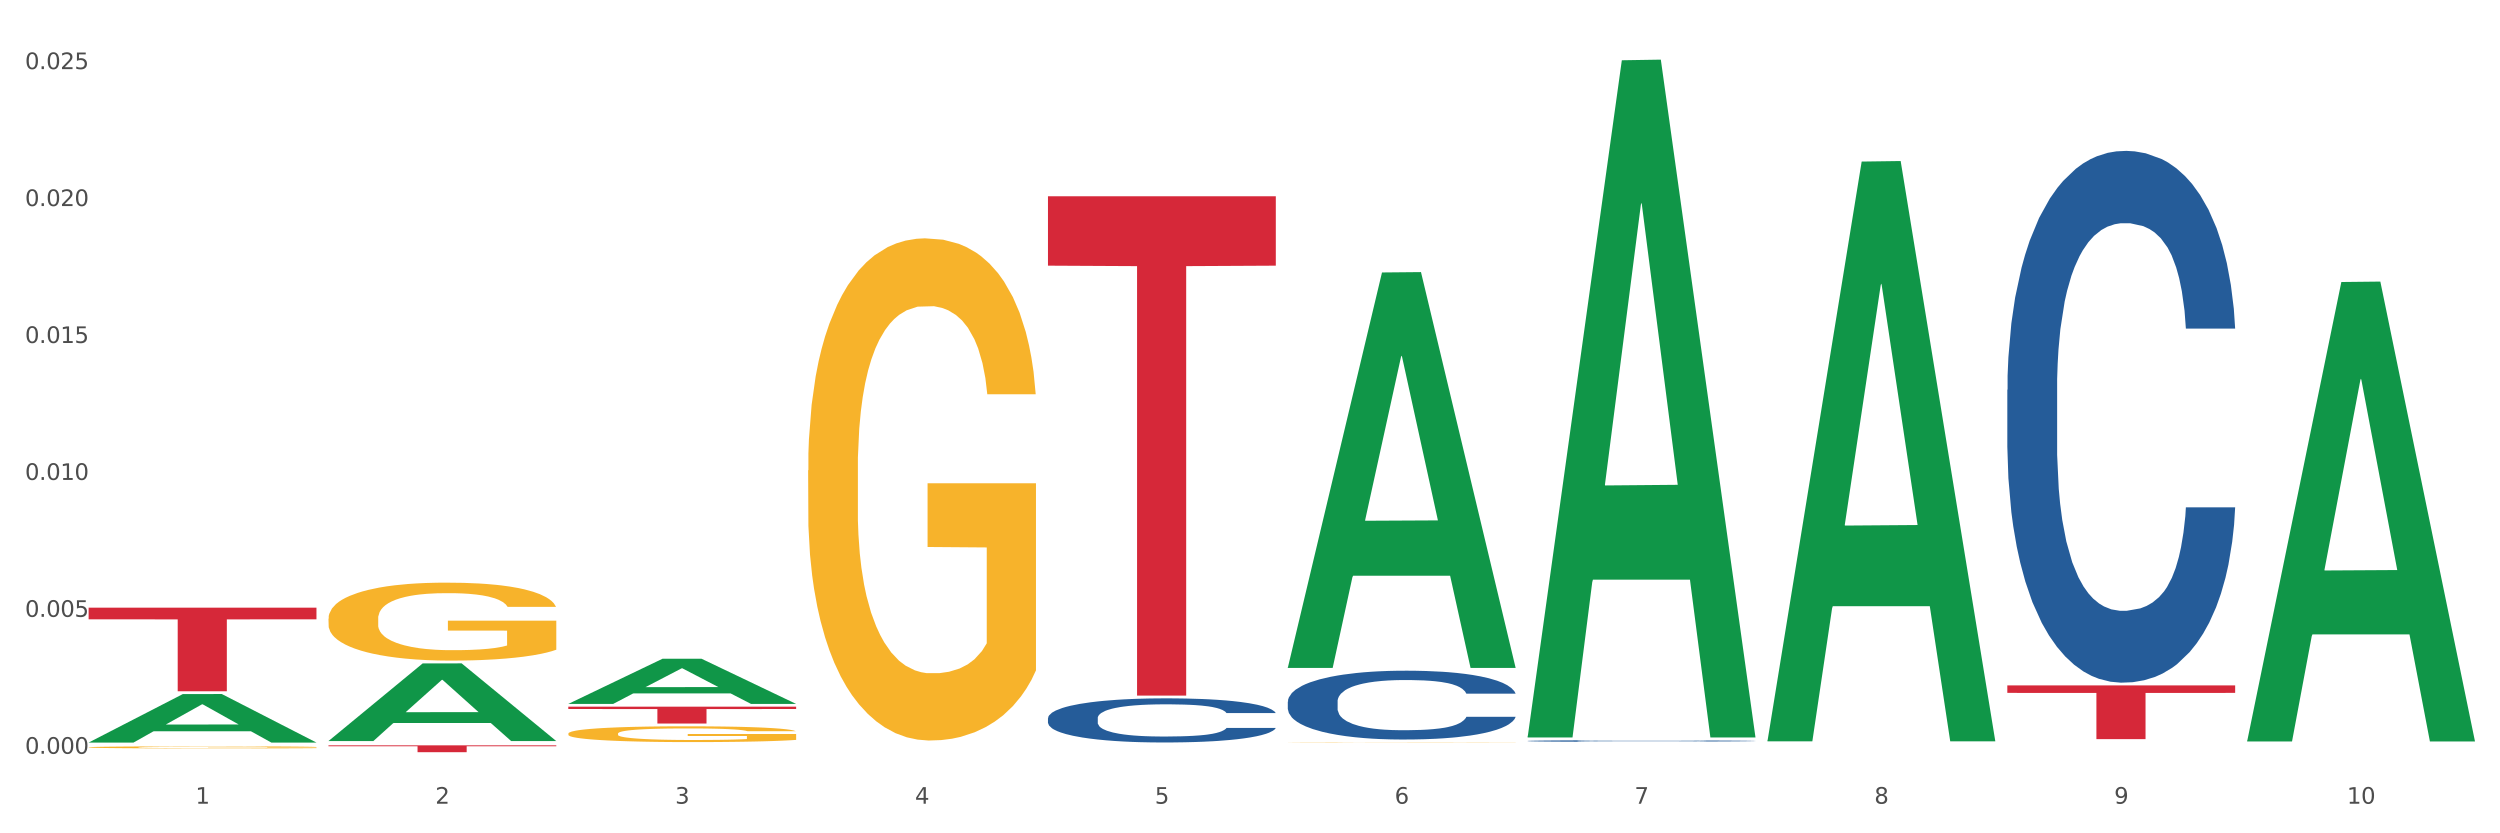 <?xml version="1.0" encoding="utf-8" standalone="no"?>
<!DOCTYPE svg PUBLIC "-//W3C//DTD SVG 1.1//EN"
  "http://www.w3.org/Graphics/SVG/1.1/DTD/svg11.dtd">
<svg xmlns:xlink="http://www.w3.org/1999/xlink" width="1080pt" height="360pt" viewBox="0 0 1080 360" xmlns="http://www.w3.org/2000/svg" version="1.1">
 <rect x="0" y="0" width="1080" height="360" fill="#333333" stroke="none"/>
 <defs>
  <style type="text/css">*{stroke-linejoin: round; stroke-linecap: butt}</style>
 </defs>
 <g id="figure_1">
  <g id="patch_1">
   <path d="M 0 360 
L 1080 360 
L 1080 0 
L 0 0 
z
" style="fill: #ffffff; stroke: #ffffff; stroke-linejoin: miter"/>
  </g>
  <g id="axes_1">
   <g id="matplotlib.axis_1">
    <g id="xtick_1">
     <g id="text_1">
      <!-- 1 -->
      <g style="fill: #4d4d4d" transform="translate(84.444 347.204) scale(0.096 -0.096)">
       <defs>
        <path id="DejaVuSans-31" d="M 794 531 
L 1825 531 
L 1825 4091 
L 703 3866 
L 703 4441 
L 1819 4666 
L 2450 4666 
L 2450 531 
L 3481 531 
L 3481 0 
L 794 0 
L 794 531 
z
" transform="scale(0.016)"/>
       </defs>
       <use xlink:href="#DejaVuSans-31"/>
      </g>
     </g>
    </g>
    <g id="xtick_2">
     <g id="text_2">
      <!-- 2 -->
      <g style="fill: #4d4d4d" transform="translate(188.053 347.204) scale(0.096 -0.096)">
       <defs>
        <path id="DejaVuSans-32" d="M 1228 531 
L 3431 531 
L 3431 0 
L 469 0 
L 469 531 
Q 828 903 1448 1529 
Q 2069 2156 2228 2338 
Q 2531 2678 2651 2914 
Q 2772 3150 2772 3378 
Q 2772 3750 2511 3984 
Q 2250 4219 1831 4219 
Q 1534 4219 1204 4116 
Q 875 4013 500 3803 
L 500 4441 
Q 881 4594 1212 4672 
Q 1544 4750 1819 4750 
Q 2544 4750 2975 4387 
Q 3406 4025 3406 3419 
Q 3406 3131 3298 2873 
Q 3191 2616 2906 2266 
Q 2828 2175 2409 1742 
Q 1991 1309 1228 531 
z
" transform="scale(0.016)"/>
       </defs>
       <use xlink:href="#DejaVuSans-32"/>
      </g>
     </g>
    </g>
    <g id="xtick_3">
     <g id="text_3">
      <!-- 3 -->
      <g style="fill: #4d4d4d" transform="translate(291.663 347.204) scale(0.096 -0.096)">
       <defs>
        <path id="DejaVuSans-33" d="M 2597 2516 
Q 3050 2419 3304 2112 
Q 3559 1806 3559 1356 
Q 3559 666 3084 287 
Q 2609 -91 1734 -91 
Q 1441 -91 1130 -33 
Q 819 25 488 141 
L 488 750 
Q 750 597 1062 519 
Q 1375 441 1716 441 
Q 2309 441 2620 675 
Q 2931 909 2931 1356 
Q 2931 1769 2642 2001 
Q 2353 2234 1838 2234 
L 1294 2234 
L 1294 2753 
L 1863 2753 
Q 2328 2753 2575 2939 
Q 2822 3125 2822 3475 
Q 2822 3834 2567 4026 
Q 2313 4219 1838 4219 
Q 1578 4219 1281 4162 
Q 984 4106 628 3988 
L 628 4550 
Q 988 4650 1302 4700 
Q 1616 4750 1894 4750 
Q 2613 4750 3031 4423 
Q 3450 4097 3450 3541 
Q 3450 3153 3228 2886 
Q 3006 2619 2597 2516 
z
" transform="scale(0.016)"/>
       </defs>
       <use xlink:href="#DejaVuSans-33"/>
      </g>
     </g>
    </g>
    <g id="xtick_4">
     <g id="text_4">
      <!-- 4 -->
      <g style="fill: #4d4d4d" transform="translate(395.273 347.204) scale(0.096 -0.096)">
       <defs>
        <path id="DejaVuSans-34" d="M 2419 4116 
L 825 1625 
L 2419 1625 
L 2419 4116 
z
M 2253 4666 
L 3047 4666 
L 3047 1625 
L 3713 1625 
L 3713 1100 
L 3047 1100 
L 3047 0 
L 2419 0 
L 2419 1100 
L 313 1100 
L 313 1709 
L 2253 4666 
z
" transform="scale(0.016)"/>
       </defs>
       <use xlink:href="#DejaVuSans-34"/>
      </g>
     </g>
    </g>
    <g id="xtick_5">
     <g id="text_5">
      <!-- 5 -->
      <g style="fill: #4d4d4d" transform="translate(498.883 347.204) scale(0.096 -0.096)">
       <defs>
        <path id="DejaVuSans-35" d="M 691 4666 
L 3169 4666 
L 3169 4134 
L 1269 4134 
L 1269 2991 
Q 1406 3038 1543 3061 
Q 1681 3084 1819 3084 
Q 2600 3084 3056 2656 
Q 3513 2228 3513 1497 
Q 3513 744 3044 326 
Q 2575 -91 1722 -91 
Q 1428 -91 1123 -41 
Q 819 9 494 109 
L 494 744 
Q 775 591 1075 516 
Q 1375 441 1709 441 
Q 2250 441 2565 725 
Q 2881 1009 2881 1497 
Q 2881 1984 2565 2268 
Q 2250 2553 1709 2553 
Q 1456 2553 1204 2497 
Q 953 2441 691 2322 
L 691 4666 
z
" transform="scale(0.016)"/>
       </defs>
       <use xlink:href="#DejaVuSans-35"/>
      </g>
     </g>
    </g>
    <g id="xtick_6">
     <g id="text_6">
      <!-- 6 -->
      <g style="fill: #4d4d4d" transform="translate(602.492 347.204) scale(0.096 -0.096)">
       <defs>
        <path id="DejaVuSans-36" d="M 2113 2584 
Q 1688 2584 1439 2293 
Q 1191 2003 1191 1497 
Q 1191 994 1439 701 
Q 1688 409 2113 409 
Q 2538 409 2786 701 
Q 3034 994 3034 1497 
Q 3034 2003 2786 2293 
Q 2538 2584 2113 2584 
z
M 3366 4563 
L 3366 3988 
Q 3128 4100 2886 4159 
Q 2644 4219 2406 4219 
Q 1781 4219 1451 3797 
Q 1122 3375 1075 2522 
Q 1259 2794 1537 2939 
Q 1816 3084 2150 3084 
Q 2853 3084 3261 2657 
Q 3669 2231 3669 1497 
Q 3669 778 3244 343 
Q 2819 -91 2113 -91 
Q 1303 -91 875 529 
Q 447 1150 447 2328 
Q 447 3434 972 4092 
Q 1497 4750 2381 4750 
Q 2619 4750 2861 4703 
Q 3103 4656 3366 4563 
z
" transform="scale(0.016)"/>
       </defs>
       <use xlink:href="#DejaVuSans-36"/>
      </g>
     </g>
    </g>
    <g id="xtick_7">
     <g id="text_7">
      <!-- 7 -->
      <g style="fill: #4d4d4d" transform="translate(706.102 347.204) scale(0.096 -0.096)">
       <defs>
        <path id="DejaVuSans-37" d="M 525 4666 
L 3525 4666 
L 3525 4397 
L 1831 0 
L 1172 0 
L 2766 4134 
L 525 4134 
L 525 4666 
z
" transform="scale(0.016)"/>
       </defs>
       <use xlink:href="#DejaVuSans-37"/>
      </g>
     </g>
    </g>
    <g id="xtick_8">
     <g id="text_8">
      <!-- 8 -->
      <g style="fill: #4d4d4d" transform="translate(809.712 347.204) scale(0.096 -0.096)">
       <defs>
        <path id="DejaVuSans-38" d="M 2034 2216 
Q 1584 2216 1326 1975 
Q 1069 1734 1069 1313 
Q 1069 891 1326 650 
Q 1584 409 2034 409 
Q 2484 409 2743 651 
Q 3003 894 3003 1313 
Q 3003 1734 2745 1975 
Q 2488 2216 2034 2216 
z
M 1403 2484 
Q 997 2584 770 2862 
Q 544 3141 544 3541 
Q 544 4100 942 4425 
Q 1341 4750 2034 4750 
Q 2731 4750 3128 4425 
Q 3525 4100 3525 3541 
Q 3525 3141 3298 2862 
Q 3072 2584 2669 2484 
Q 3125 2378 3379 2068 
Q 3634 1759 3634 1313 
Q 3634 634 3220 271 
Q 2806 -91 2034 -91 
Q 1263 -91 848 271 
Q 434 634 434 1313 
Q 434 1759 690 2068 
Q 947 2378 1403 2484 
z
M 1172 3481 
Q 1172 3119 1398 2916 
Q 1625 2713 2034 2713 
Q 2441 2713 2670 2916 
Q 2900 3119 2900 3481 
Q 2900 3844 2670 4047 
Q 2441 4250 2034 4250 
Q 1625 4250 1398 4047 
Q 1172 3844 1172 3481 
z
" transform="scale(0.016)"/>
       </defs>
       <use xlink:href="#DejaVuSans-38"/>
      </g>
     </g>
    </g>
    <g id="xtick_9">
     <g id="text_9">
      <!-- 9 -->
      <g style="fill: #4d4d4d" transform="translate(913.322 347.204) scale(0.096 -0.096)">
       <defs>
        <path id="DejaVuSans-39" d="M 703 97 
L 703 672 
Q 941 559 1184 500 
Q 1428 441 1663 441 
Q 2288 441 2617 861 
Q 2947 1281 2994 2138 
Q 2813 1869 2534 1725 
Q 2256 1581 1919 1581 
Q 1219 1581 811 2004 
Q 403 2428 403 3163 
Q 403 3881 828 4315 
Q 1253 4750 1959 4750 
Q 2769 4750 3195 4129 
Q 3622 3509 3622 2328 
Q 3622 1225 3098 567 
Q 2575 -91 1691 -91 
Q 1453 -91 1209 -44 
Q 966 3 703 97 
z
M 1959 2075 
Q 2384 2075 2632 2365 
Q 2881 2656 2881 3163 
Q 2881 3666 2632 3958 
Q 2384 4250 1959 4250 
Q 1534 4250 1286 3958 
Q 1038 3666 1038 3163 
Q 1038 2656 1286 2365 
Q 1534 2075 1959 2075 
z
" transform="scale(0.016)"/>
       </defs>
       <use xlink:href="#DejaVuSans-39"/>
      </g>
     </g>
    </g>
    <g id="xtick_10">
     <g id="text_10">
      <!-- 10 -->
      <g style="fill: #4d4d4d" transform="translate(1013.877 347.204) scale(0.096 -0.096)">
       <defs>
        <path id="DejaVuSans-30" d="M 2034 4250 
Q 1547 4250 1301 3770 
Q 1056 3291 1056 2328 
Q 1056 1369 1301 889 
Q 1547 409 2034 409 
Q 2525 409 2770 889 
Q 3016 1369 3016 2328 
Q 3016 3291 2770 3770 
Q 2525 4250 2034 4250 
z
M 2034 4750 
Q 2819 4750 3233 4129 
Q 3647 3509 3647 2328 
Q 3647 1150 3233 529 
Q 2819 -91 2034 -91 
Q 1250 -91 836 529 
Q 422 1150 422 2328 
Q 422 3509 836 4129 
Q 1250 4750 2034 4750 
z
" transform="scale(0.016)"/>
       </defs>
       <use xlink:href="#DejaVuSans-31"/>
       <use xlink:href="#DejaVuSans-30" transform="translate(63.623 0)"/>
      </g>
     </g>
    </g>
    <g id="xtick_11"/>
    <g id="xtick_12"/>
    <g id="xtick_13"/>
    <g id="xtick_14"/>
    <g id="xtick_15"/>
    <g id="xtick_16"/>
    <g id="xtick_17"/>
    <g id="xtick_18"/>
    <g id="xtick_19"/>
   </g>
   <g id="matplotlib.axis_2">
    <g id="ytick_1">
     <g id="text_11">
      <!-- 0.000 -->
      <g style="fill: #4d4d4d" transform="translate(10.8 325.627) scale(0.096 -0.096)">
       <defs>
        <path id="DejaVuSans-2e" d="M 684 794 
L 1344 794 
L 1344 0 
L 684 0 
L 684 794 
z
" transform="scale(0.016)"/>
       </defs>
       <use xlink:href="#DejaVuSans-30"/>
       <use xlink:href="#DejaVuSans-2e" transform="translate(63.623 0)"/>
       <use xlink:href="#DejaVuSans-30" transform="translate(95.41 0)"/>
       <use xlink:href="#DejaVuSans-30" transform="translate(159.033 0)"/>
       <use xlink:href="#DejaVuSans-30" transform="translate(222.656 0)"/>
      </g>
     </g>
    </g>
    <g id="ytick_2">
     <g id="text_12">
      <!-- 0.005 -->
      <g style="fill: #4d4d4d" transform="translate(10.8 266.473) scale(0.096 -0.096)">
       <use xlink:href="#DejaVuSans-30"/>
       <use xlink:href="#DejaVuSans-2e" transform="translate(63.623 0)"/>
       <use xlink:href="#DejaVuSans-30" transform="translate(95.41 0)"/>
       <use xlink:href="#DejaVuSans-30" transform="translate(159.033 0)"/>
       <use xlink:href="#DejaVuSans-35" transform="translate(222.656 0)"/>
      </g>
     </g>
    </g>
    <g id="ytick_3">
     <g id="text_13">
      <!-- 0.010 -->
      <g style="fill: #4d4d4d" transform="translate(10.8 207.319) scale(0.096 -0.096)">
       <use xlink:href="#DejaVuSans-30"/>
       <use xlink:href="#DejaVuSans-2e" transform="translate(63.623 0)"/>
       <use xlink:href="#DejaVuSans-30" transform="translate(95.41 0)"/>
       <use xlink:href="#DejaVuSans-31" transform="translate(159.033 0)"/>
       <use xlink:href="#DejaVuSans-30" transform="translate(222.656 0)"/>
      </g>
     </g>
    </g>
    <g id="ytick_4">
     <g id="text_14">
      <!-- 0.015 -->
      <g style="fill: #4d4d4d" transform="translate(10.8 148.165) scale(0.096 -0.096)">
       <use xlink:href="#DejaVuSans-30"/>
       <use xlink:href="#DejaVuSans-2e" transform="translate(63.623 0)"/>
       <use xlink:href="#DejaVuSans-30" transform="translate(95.41 0)"/>
       <use xlink:href="#DejaVuSans-31" transform="translate(159.033 0)"/>
       <use xlink:href="#DejaVuSans-35" transform="translate(222.656 0)"/>
      </g>
     </g>
    </g>
    <g id="ytick_5">
     <g id="text_15">
      <!-- 0.020 -->
      <g style="fill: #4d4d4d" transform="translate(10.8 89.012) scale(0.096 -0.096)">
       <use xlink:href="#DejaVuSans-30"/>
       <use xlink:href="#DejaVuSans-2e" transform="translate(63.623 0)"/>
       <use xlink:href="#DejaVuSans-30" transform="translate(95.41 0)"/>
       <use xlink:href="#DejaVuSans-32" transform="translate(159.033 0)"/>
       <use xlink:href="#DejaVuSans-30" transform="translate(222.656 0)"/>
      </g>
     </g>
    </g>
    <g id="ytick_6">
     <g id="text_16">
      <!-- 0.025 -->
      <g style="fill: #4d4d4d" transform="translate(10.8 29.858) scale(0.096 -0.096)">
       <use xlink:href="#DejaVuSans-30"/>
       <use xlink:href="#DejaVuSans-2e" transform="translate(63.623 0)"/>
       <use xlink:href="#DejaVuSans-30" transform="translate(95.41 0)"/>
       <use xlink:href="#DejaVuSans-32" transform="translate(159.033 0)"/>
       <use xlink:href="#DejaVuSans-35" transform="translate(222.656 0)"/>
      </g>
     </g>
    </g>
    <g id="ytick_7"/>
    <g id="ytick_8"/>
    <g id="ytick_9"/>
    <g id="ytick_10"/>
    <g id="ytick_11"/>
   </g>
   <g id="PolyCollection_1">
    <path d="M 38.283 320.755 
L 38.384 320.735 
L 78.974 299.838 
L 95.818 299.818 
L 136.712 320.794 
L 117.229 320.794 
L 108.401 315.91 
L 66.493 315.91 
L 66.188 315.989 
L 57.664 320.794 
L 38.283 320.794 
L 38.283 320.755 
L 71.769 312.995 
L 103.125 312.975 
L 87.599 304.289 
L 87.396 304.25 
L 87.193 304.309 
L 71.668 312.975 
L 71.769 312.995 
L 38.283 320.755 
z
" clip-path="url(#pd160a4851e)" style="fill: #109648"/>
    <path d="M 659.941 320.09 
L 660.058 320.09 
L 660.058 320.072 
L 660.407 320.048 
L 661.687 320.005 
L 663.316 319.972 
L 666.108 319.933 
L 667.62 319.917 
L 669.598 319.899 
L 673.67 319.869 
L 678.324 319.844 
L 681.582 319.831 
L 684.025 319.822 
L 689.494 319.806 
L 692.635 319.799 
L 695.893 319.794 
L 698.685 319.79 
L 703.339 319.786 
L 707.062 319.784 
L 711.367 319.783 
L 714.973 319.784 
L 719.744 319.786 
L 726.724 319.794 
L 729.4 319.798 
L 733.007 319.806 
L 736.73 319.816 
L 739.755 319.826 
L 743.246 319.84 
L 746.852 319.859 
L 750.343 319.882 
L 752.786 319.904 
L 754.764 319.927 
L 756.509 319.955 
L 757.789 319.986 
L 758.371 320.012 
L 737.079 320.012 
L 736.498 319.989 
L 735.334 319.964 
L 734.171 319.947 
L 732.891 319.933 
L 730.913 319.917 
L 729.168 319.907 
L 726.259 319.896 
L 723.583 319.888 
L 721.373 319.884 
L 718.697 319.88 
L 712.996 319.876 
L 708.923 319.876 
L 706.364 319.877 
L 703.222 319.881 
L 700.546 319.885 
L 697.405 319.892 
L 694.962 319.901 
L 692.519 319.911 
L 691.122 319.919 
L 689.028 319.932 
L 687.632 319.944 
L 685.77 319.963 
L 684.723 319.977 
L 682.862 320.012 
L 682.047 320.038 
L 681.698 320.057 
L 681.466 320.077 
L 681.466 320.174 
L 682.164 320.218 
L 682.745 320.236 
L 683.676 320.258 
L 685.421 320.285 
L 687.981 320.312 
L 690.657 320.331 
L 692.868 320.343 
L 694.962 320.352 
L 697.056 320.359 
L 699.616 320.365 
L 701.71 320.369 
L 704.851 320.372 
L 708.574 320.374 
L 711.483 320.374 
L 717.417 320.371 
L 720.093 320.368 
L 722.652 320.364 
L 725.445 320.357 
L 727.655 320.349 
L 728.935 320.344 
L 731.029 320.332 
L 732.658 320.319 
L 734.054 320.305 
L 734.985 320.293 
L 736.032 320.274 
L 736.847 320.253 
L 737.079 320.241 
L 758.371 320.241 
L 757.905 320.264 
L 757.091 320.286 
L 755.462 320.315 
L 754.182 320.332 
L 752.204 320.352 
L 750.11 320.37 
L 747.201 320.389 
L 744.526 320.404 
L 741.733 320.416 
L 738.708 320.427 
L 733.24 320.443 
L 731.262 320.447 
L 727.074 320.455 
L 723.816 320.459 
L 719.046 320.464 
L 714.159 320.466 
L 709.04 320.467 
L 704.502 320.465 
L 699.499 320.462 
L 696.358 320.458 
L 692.868 320.452 
L 688.795 320.444 
L 684.956 320.433 
L 681.349 320.421 
L 677.975 320.406 
L 674.834 320.39 
L 670.762 320.363 
L 667.737 320.337 
L 665.526 320.313 
L 664.014 320.292 
L 662.501 320.266 
L 661.687 320.248 
L 660.407 320.204 
L 659.941 320.163 
L 659.941 320.09 
z
" clip-path="url(#pd160a4851e)" style="fill: #255c99"/>
    <path d="M 867.161 168.404 
L 867.277 168.195 
L 867.277 162.32 
L 867.626 154.347 
L 868.906 139.661 
L 870.535 128.541 
L 873.327 115.533 
L 874.84 110.078 
L 876.818 103.993 
L 880.89 94.132 
L 885.544 85.74 
L 888.801 81.124 
L 891.245 78.187 
L 896.713 72.941 
L 899.854 70.633 
L 903.112 68.745 
L 905.904 67.486 
L 910.558 66.018 
L 914.281 65.388 
L 918.586 65.178 
L 922.193 65.388 
L 926.963 66.227 
L 933.944 68.745 
L 936.62 70.214 
L 940.227 72.732 
L 943.95 76.088 
L 946.975 79.445 
L 950.465 84.271 
L 954.072 90.565 
L 957.562 98.538 
L 960.006 105.881 
L 961.984 113.644 
L 963.729 123.086 
L 965.009 133.366 
L 965.59 141.969 
L 944.299 141.969 
L 943.717 134.206 
L 942.554 125.813 
L 941.39 120.148 
L 940.11 115.533 
L 938.132 110.287 
L 936.387 106.93 
L 933.479 102.944 
L 930.803 100.426 
L 928.592 98.958 
L 925.916 97.699 
L 920.215 96.44 
L 916.143 96.44 
L 913.583 96.86 
L 910.442 97.909 
L 907.766 99.377 
L 904.625 101.895 
L 902.181 104.622 
L 899.738 108.189 
L 898.342 110.707 
L 896.248 115.323 
L 894.851 119.099 
L 892.99 125.603 
L 891.943 130.219 
L 890.081 142.178 
L 889.267 150.99 
L 888.918 157.075 
L 888.685 163.789 
L 888.685 196.519 
L 889.383 211.206 
L 889.965 217.5 
L 890.896 224.633 
L 892.641 233.865 
L 895.201 242.887 
L 897.877 249.391 
L 900.087 253.377 
L 902.181 256.314 
L 904.276 258.622 
L 906.835 260.72 
L 908.929 261.979 
L 912.071 263.238 
L 915.794 263.868 
L 918.703 263.868 
L 924.636 262.819 
L 927.312 261.77 
L 929.872 260.301 
L 932.664 257.993 
L 934.875 255.475 
L 936.155 253.587 
L 938.249 249.601 
L 939.878 245.404 
L 941.274 240.579 
L 942.205 236.383 
L 943.252 230.088 
L 944.066 222.955 
L 944.299 219.178 
L 965.59 219.178 
L 965.125 226.731 
L 964.31 234.075 
L 962.682 243.936 
L 961.402 249.601 
L 959.424 256.524 
L 957.33 262.399 
L 954.421 268.903 
L 951.745 273.729 
L 948.953 277.925 
L 945.928 281.701 
L 940.459 286.947 
L 938.481 288.415 
L 934.293 290.933 
L 931.035 292.402 
L 926.265 293.87 
L 921.379 294.71 
L 916.259 294.919 
L 911.722 294.5 
L 906.719 293.241 
L 903.577 291.982 
L 900.087 290.094 
L 896.015 287.156 
L 892.176 283.59 
L 888.569 279.393 
L 885.195 274.568 
L 882.053 269.113 
L 877.981 260.091 
L 874.956 251.279 
L 872.746 243.097 
L 871.233 236.173 
L 869.721 227.361 
L 868.906 221.276 
L 867.626 206.59 
L 867.161 192.952 
L 867.161 168.404 
z
" clip-path="url(#pd160a4851e)" style="fill: #255c99"/>
    <path d="M 38.283 322.835 
L 38.399 322.834 
L 38.399 322.804 
L 38.632 322.779 
L 39.794 322.717 
L 41.537 322.666 
L 42.815 322.639 
L 44.093 322.617 
L 45.604 322.594 
L 47.464 322.571 
L 50.834 322.538 
L 52.925 322.52 
L 55.482 322.502 
L 60.13 322.476 
L 63.5 322.461 
L 66.987 322.449 
L 72.681 322.434 
L 76.4 322.427 
L 80.351 322.422 
L 85.115 322.419 
L 88.718 322.418 
L 96.62 322.421 
L 103.36 322.428 
L 106.614 322.434 
L 110.798 322.444 
L 113.006 322.45 
L 116.608 322.463 
L 120.327 322.481 
L 122.883 322.496 
L 126.718 322.524 
L 129.623 322.552 
L 132.296 322.586 
L 133.691 322.61 
L 134.737 322.632 
L 135.666 322.658 
L 136.596 322.698 
L 115.678 322.698 
L 114.865 322.669 
L 113.587 322.642 
L 111.727 322.616 
L 110.1 322.599 
L 107.311 322.579 
L 104.755 322.566 
L 102.082 322.556 
L 98.828 322.547 
L 96.271 322.543 
L 92.669 322.54 
L 85.58 322.541 
L 80.816 322.547 
L 77.562 322.556 
L 75.47 322.563 
L 73.611 322.571 
L 71.519 322.583 
L 69.078 322.6 
L 67.335 322.616 
L 65.592 322.636 
L 64.198 322.655 
L 62.919 322.678 
L 61.873 322.703 
L 61.06 322.729 
L 60.363 322.76 
L 59.782 322.812 
L 59.782 322.925 
L 60.014 322.95 
L 60.595 322.984 
L 61.292 323.009 
L 62.455 323.04 
L 63.5 323.06 
L 65.476 323.09 
L 67.684 323.115 
L 69.427 323.13 
L 71.17 323.144 
L 74.192 323.162 
L 77.562 323.177 
L 80.467 323.186 
L 84.418 323.194 
L 87.091 323.197 
L 89.415 323.199 
L 95.109 323.199 
L 99.177 323.196 
L 103.709 323.191 
L 107.195 323.183 
L 110.1 323.174 
L 113.354 323.159 
L 115.446 323.145 
L 115.446 322.973 
L 89.88 322.972 
L 89.88 322.858 
L 136.712 322.858 
L 136.712 323.194 
L 134.737 323.211 
L 132.529 323.227 
L 130.205 323.241 
L 126.718 323.258 
L 122.535 323.275 
L 118.816 323.286 
L 114.865 323.296 
L 110.217 323.305 
L 104.174 323.313 
L 100.455 323.317 
L 95.807 323.319 
L 90.345 323.32 
L 85.58 323.318 
L 80.932 323.314 
L 76.051 323.307 
L 71.286 323.296 
L 67.684 323.285 
L 64.081 323.272 
L 60.247 323.255 
L 57.225 323.238 
L 54.901 323.224 
L 52.344 323.205 
L 49.555 323.18 
L 47.464 323.158 
L 45.604 323.135 
L 43.629 323.105 
L 42.234 323.079 
L 40.84 323.047 
L 40.026 323.023 
L 39.096 322.986 
L 38.399 322.934 
L 38.283 322.835 
z
" clip-path="url(#pd160a4851e)" style="fill: #f7b32b"/>
    <path d="M 141.893 267.266 
L 142.009 267.236 
L 142.009 266.128 
L 142.241 265.175 
L 143.403 262.867 
L 145.147 260.96 
L 146.425 259.945 
L 147.703 259.114 
L 149.214 258.284 
L 151.073 257.422 
L 154.443 256.161 
L 156.535 255.515 
L 159.092 254.838 
L 163.74 253.854 
L 167.11 253.3 
L 170.596 252.839 
L 176.291 252.285 
L 180.009 252.039 
L 183.961 251.854 
L 188.725 251.731 
L 192.328 251.7 
L 200.23 251.793 
L 206.97 252.07 
L 210.224 252.285 
L 214.407 252.654 
L 216.615 252.9 
L 220.218 253.392 
L 223.937 254.038 
L 226.493 254.592 
L 230.328 255.638 
L 233.233 256.684 
L 235.906 257.976 
L 237.301 258.868 
L 238.346 259.699 
L 239.276 260.652 
L 240.206 262.16 
L 219.288 262.16 
L 218.475 261.083 
L 217.196 260.068 
L 215.337 259.084 
L 213.71 258.468 
L 210.921 257.699 
L 208.364 257.207 
L 205.692 256.838 
L 202.438 256.53 
L 199.881 256.376 
L 196.279 256.253 
L 189.19 256.284 
L 184.425 256.53 
L 181.171 256.838 
L 179.08 257.115 
L 177.22 257.422 
L 175.129 257.853 
L 172.688 258.499 
L 170.945 259.084 
L 169.202 259.822 
L 167.807 260.56 
L 166.529 261.421 
L 165.483 262.344 
L 164.67 263.298 
L 163.973 264.467 
L 163.391 266.405 
L 163.391 270.62 
L 163.624 271.573 
L 164.205 272.835 
L 164.902 273.788 
L 166.064 274.926 
L 167.11 275.696 
L 169.086 276.803 
L 171.294 277.726 
L 173.037 278.31 
L 174.78 278.803 
L 177.801 279.479 
L 181.171 280.033 
L 184.077 280.371 
L 188.028 280.679 
L 190.701 280.802 
L 193.025 280.864 
L 198.719 280.864 
L 202.786 280.771 
L 207.319 280.556 
L 210.805 280.279 
L 213.71 279.941 
L 216.964 279.387 
L 219.056 278.864 
L 219.056 272.435 
L 193.49 272.404 
L 193.49 268.128 
L 240.322 268.128 
L 240.322 280.679 
L 238.346 281.325 
L 236.138 281.91 
L 233.814 282.433 
L 230.328 283.079 
L 226.144 283.694 
L 222.426 284.125 
L 218.475 284.494 
L 213.826 284.832 
L 207.783 285.14 
L 204.065 285.263 
L 199.416 285.355 
L 193.955 285.386 
L 189.19 285.324 
L 184.542 285.17 
L 179.661 284.894 
L 174.896 284.494 
L 171.294 284.094 
L 167.691 283.602 
L 163.856 282.956 
L 160.835 282.34 
L 158.511 281.787 
L 155.954 281.079 
L 153.165 280.156 
L 151.073 279.326 
L 149.214 278.464 
L 147.238 277.357 
L 145.844 276.403 
L 144.449 275.203 
L 143.636 274.311 
L 142.706 272.927 
L 142.009 270.989 
L 141.893 267.266 
z
" clip-path="url(#pd160a4851e)" style="fill: #f7b32b"/>
    <path d="M 245.502 316.917 
L 245.619 316.91 
L 245.619 316.686 
L 245.851 316.493 
L 247.013 316.025 
L 248.756 315.639 
L 250.035 315.433 
L 251.313 315.265 
L 252.824 315.097 
L 254.683 314.922 
L 258.053 314.667 
L 260.145 314.536 
L 262.701 314.399 
L 267.35 314.199 
L 270.72 314.087 
L 274.206 313.994 
L 279.9 313.881 
L 283.619 313.832 
L 287.57 313.794 
L 292.335 313.769 
L 295.937 313.763 
L 303.84 313.782 
L 310.58 313.838 
L 313.834 313.881 
L 318.017 313.956 
L 320.225 314.006 
L 323.828 314.106 
L 327.546 314.237 
L 330.103 314.349 
L 333.938 314.561 
L 336.843 314.773 
L 339.516 315.034 
L 340.91 315.215 
L 341.956 315.383 
L 342.886 315.577 
L 343.816 315.882 
L 322.898 315.882 
L 322.084 315.664 
L 320.806 315.458 
L 318.947 315.259 
L 317.32 315.134 
L 314.531 314.978 
L 311.974 314.879 
L 309.301 314.804 
L 306.048 314.741 
L 303.491 314.71 
L 299.888 314.685 
L 292.8 314.692 
L 288.035 314.741 
L 284.781 314.804 
L 282.689 314.86 
L 280.83 314.922 
L 278.738 315.009 
L 276.298 315.14 
L 274.555 315.259 
L 272.812 315.408 
L 271.417 315.558 
L 270.139 315.732 
L 269.093 315.919 
L 268.28 316.113 
L 267.582 316.349 
L 267.001 316.742 
L 267.001 317.596 
L 267.234 317.789 
L 267.815 318.045 
L 268.512 318.238 
L 269.674 318.468 
L 270.72 318.624 
L 272.695 318.849 
L 274.903 319.035 
L 276.647 319.154 
L 278.39 319.254 
L 281.411 319.391 
L 284.781 319.503 
L 287.686 319.571 
L 291.638 319.634 
L 294.31 319.659 
L 296.635 319.671 
L 302.329 319.671 
L 306.396 319.652 
L 310.928 319.609 
L 314.415 319.553 
L 317.32 319.484 
L 320.574 319.372 
L 322.665 319.266 
L 322.665 317.964 
L 297.099 317.957 
L 297.099 317.091 
L 343.932 317.091 
L 343.932 319.634 
L 341.956 319.765 
L 339.748 319.883 
L 337.424 319.989 
L 333.938 320.12 
L 329.754 320.245 
L 326.036 320.332 
L 322.084 320.407 
L 317.436 320.475 
L 311.393 320.537 
L 307.674 320.562 
L 303.026 320.581 
L 297.564 320.587 
L 292.8 320.575 
L 288.151 320.544 
L 283.271 320.488 
L 278.506 320.407 
L 274.903 320.326 
L 271.301 320.226 
L 267.466 320.095 
L 264.445 319.97 
L 262.12 319.858 
L 259.564 319.715 
L 256.775 319.528 
L 254.683 319.36 
L 252.824 319.185 
L 250.848 318.961 
L 249.454 318.767 
L 248.059 318.524 
L 247.246 318.344 
L 246.316 318.063 
L 245.619 317.671 
L 245.502 316.917 
z
" clip-path="url(#pd160a4851e)" style="fill: #f7b32b"/>
    <path d="M 349.112 203.21 
L 349.228 203.012 
L 349.228 195.879 
L 349.461 189.737 
L 350.623 174.876 
L 352.366 162.592 
L 353.644 156.054 
L 354.923 150.704 
L 356.433 145.354 
L 358.293 139.807 
L 361.663 131.683 
L 363.755 127.522 
L 366.311 123.163 
L 370.96 116.823 
L 374.33 113.256 
L 377.816 110.284 
L 383.51 106.718 
L 387.229 105.133 
L 391.18 103.944 
L 395.945 103.152 
L 399.547 102.953 
L 407.449 103.548 
L 414.189 105.331 
L 417.443 106.718 
L 421.627 109.096 
L 423.835 110.681 
L 427.437 113.851 
L 431.156 118.012 
L 433.713 121.578 
L 437.548 128.315 
L 440.453 135.051 
L 443.126 143.373 
L 444.52 149.119 
L 445.566 154.469 
L 446.496 160.611 
L 447.425 170.319 
L 426.508 170.319 
L 425.694 163.385 
L 424.416 156.846 
L 422.557 150.506 
L 420.93 146.543 
L 418.141 141.59 
L 415.584 138.42 
L 412.911 136.042 
L 409.657 134.061 
L 407.101 133.07 
L 403.498 132.277 
L 396.409 132.476 
L 391.645 134.061 
L 388.391 136.042 
L 386.299 137.825 
L 384.44 139.807 
L 382.348 142.58 
L 379.908 146.741 
L 378.165 150.506 
L 376.421 155.261 
L 375.027 160.016 
L 373.749 165.564 
L 372.703 171.508 
L 371.889 177.65 
L 371.192 185.179 
L 370.611 197.662 
L 370.611 224.806 
L 370.843 230.949 
L 371.424 239.072 
L 372.122 245.214 
L 373.284 252.545 
L 374.33 257.499 
L 376.305 264.632 
L 378.513 270.576 
L 380.256 274.34 
L 381.999 277.51 
L 385.021 281.869 
L 388.391 285.436 
L 391.296 287.615 
L 395.247 289.597 
L 397.92 290.389 
L 400.244 290.785 
L 405.939 290.785 
L 410.006 290.191 
L 414.538 288.804 
L 418.024 287.021 
L 420.93 284.841 
L 424.183 281.275 
L 426.275 277.907 
L 426.275 236.496 
L 400.709 236.298 
L 400.709 208.758 
L 447.542 208.758 
L 447.542 289.597 
L 445.566 293.757 
L 443.358 297.522 
L 441.034 300.89 
L 437.548 305.051 
L 433.364 309.014 
L 429.645 311.788 
L 425.694 314.165 
L 421.046 316.345 
L 415.003 318.326 
L 411.284 319.119 
L 406.636 319.713 
L 401.174 319.911 
L 396.409 319.515 
L 391.761 318.524 
L 386.88 316.741 
L 382.116 314.165 
L 378.513 311.59 
L 374.911 308.419 
L 371.076 304.259 
L 368.054 300.296 
L 365.73 296.729 
L 363.174 292.172 
L 360.385 286.228 
L 358.293 280.879 
L 356.433 275.331 
L 354.458 268.198 
L 353.063 262.056 
L 351.669 254.329 
L 350.855 248.583 
L 349.926 239.667 
L 349.228 227.184 
L 349.112 203.21 
z
" clip-path="url(#pd160a4851e)" style="fill: #f7b32b"/>
    <path d="M 556.332 320.721 
L 556.448 320.721 
L 556.448 320.716 
L 556.68 320.713 
L 557.842 320.704 
L 559.586 320.696 
L 560.864 320.692 
L 562.142 320.689 
L 563.653 320.686 
L 565.512 320.682 
L 568.882 320.677 
L 570.974 320.675 
L 573.531 320.672 
L 578.179 320.668 
L 581.549 320.666 
L 585.035 320.664 
L 590.73 320.662 
L 594.448 320.661 
L 598.4 320.661 
L 603.164 320.66 
L 606.767 320.66 
L 614.669 320.66 
L 621.409 320.661 
L 624.663 320.662 
L 628.846 320.664 
L 631.054 320.665 
L 634.657 320.667 
L 638.375 320.669 
L 640.932 320.671 
L 644.767 320.675 
L 647.672 320.679 
L 650.345 320.685 
L 651.74 320.688 
L 652.785 320.691 
L 653.715 320.695 
L 654.645 320.701 
L 633.727 320.701 
L 632.914 320.697 
L 631.635 320.693 
L 629.776 320.689 
L 628.149 320.686 
L 625.36 320.683 
L 622.803 320.682 
L 620.131 320.68 
L 616.877 320.679 
L 614.32 320.678 
L 610.718 320.678 
L 603.629 320.678 
L 598.864 320.679 
L 595.61 320.68 
L 593.519 320.681 
L 591.659 320.682 
L 589.568 320.684 
L 587.127 320.687 
L 585.384 320.689 
L 583.641 320.692 
L 582.246 320.695 
L 580.968 320.698 
L 579.922 320.702 
L 579.109 320.705 
L 578.412 320.71 
L 577.83 320.717 
L 577.83 320.734 
L 578.063 320.738 
L 578.644 320.743 
L 579.341 320.746 
L 580.503 320.751 
L 581.549 320.754 
L 583.525 320.758 
L 585.733 320.762 
L 587.476 320.764 
L 589.219 320.766 
L 592.24 320.769 
L 595.61 320.771 
L 598.516 320.772 
L 602.467 320.773 
L 605.14 320.774 
L 607.464 320.774 
L 613.158 320.774 
L 617.225 320.774 
L 621.758 320.773 
L 625.244 320.772 
L 628.149 320.77 
L 631.403 320.768 
L 633.495 320.766 
L 633.495 320.741 
L 607.929 320.741 
L 607.929 320.724 
L 654.761 320.724 
L 654.761 320.773 
L 652.785 320.776 
L 650.577 320.778 
L 648.253 320.78 
L 644.767 320.783 
L 640.583 320.785 
L 636.865 320.787 
L 632.914 320.788 
L 628.265 320.789 
L 622.222 320.791 
L 618.504 320.791 
L 613.855 320.791 
L 608.394 320.792 
L 603.629 320.791 
L 598.981 320.791 
L 594.1 320.79 
L 589.335 320.788 
L 585.733 320.787 
L 582.13 320.785 
L 578.295 320.782 
L 575.274 320.78 
L 572.95 320.778 
L 570.393 320.775 
L 567.604 320.771 
L 565.512 320.768 
L 563.653 320.765 
L 561.677 320.76 
L 560.283 320.757 
L 558.888 320.752 
L 558.075 320.748 
L 557.145 320.743 
L 556.448 320.735 
L 556.332 320.721 
z
" clip-path="url(#pd160a4851e)" style="fill: #f7b32b"/>
    <path d="M 556.332 303.099 
L 556.448 303.072 
L 556.448 302.311 
L 556.797 301.279 
L 558.077 299.378 
L 559.706 297.939 
L 562.498 296.255 
L 564.011 295.549 
L 565.989 294.761 
L 570.061 293.485 
L 574.715 292.399 
L 577.972 291.801 
L 580.415 291.421 
L 585.884 290.742 
L 589.025 290.443 
L 592.283 290.199 
L 595.075 290.036 
L 599.729 289.846 
L 603.452 289.764 
L 607.757 289.737 
L 611.364 289.764 
L 616.134 289.873 
L 623.115 290.199 
L 625.791 290.389 
L 629.397 290.715 
L 633.121 291.149 
L 636.146 291.584 
L 639.636 292.209 
L 643.243 293.023 
L 646.733 294.055 
L 649.176 295.006 
L 651.154 296.011 
L 652.899 297.233 
L 654.179 298.564 
L 654.761 299.677 
L 633.47 299.677 
L 632.888 298.672 
L 631.724 297.586 
L 630.561 296.853 
L 629.281 296.255 
L 627.303 295.576 
L 625.558 295.142 
L 622.649 294.626 
L 619.973 294.3 
L 617.763 294.11 
L 615.087 293.947 
L 609.386 293.784 
L 605.314 293.784 
L 602.754 293.838 
L 599.613 293.974 
L 596.937 294.164 
L 593.795 294.49 
L 591.352 294.843 
L 588.909 295.305 
L 587.513 295.631 
L 585.418 296.228 
L 584.022 296.717 
L 582.161 297.559 
L 581.114 298.156 
L 579.252 299.704 
L 578.438 300.845 
L 578.089 301.632 
L 577.856 302.501 
L 577.856 306.738 
L 578.554 308.639 
L 579.136 309.454 
L 580.066 310.377 
L 581.812 311.572 
L 584.371 312.74 
L 587.047 313.582 
L 589.258 314.098 
L 591.352 314.478 
L 593.446 314.777 
L 596.006 315.048 
L 598.1 315.211 
L 601.242 315.374 
L 604.965 315.456 
L 607.873 315.456 
L 613.807 315.32 
L 616.483 315.184 
L 619.043 314.994 
L 621.835 314.695 
L 624.045 314.369 
L 625.325 314.125 
L 627.42 313.609 
L 629.048 313.066 
L 630.445 312.441 
L 631.375 311.898 
L 632.422 311.083 
L 633.237 310.16 
L 633.47 309.671 
L 654.761 309.671 
L 654.296 310.649 
L 653.481 311.599 
L 651.852 312.876 
L 650.573 313.609 
L 648.595 314.505 
L 646.5 315.266 
L 643.592 316.108 
L 640.916 316.732 
L 638.123 317.275 
L 635.098 317.764 
L 629.63 318.443 
L 627.652 318.633 
L 623.464 318.959 
L 620.206 319.149 
L 615.436 319.339 
L 610.549 319.448 
L 605.43 319.475 
L 600.893 319.421 
L 595.89 319.258 
L 592.748 319.095 
L 589.258 318.85 
L 585.186 318.47 
L 581.346 318.009 
L 577.74 317.465 
L 574.365 316.841 
L 571.224 316.135 
L 567.152 314.967 
L 564.127 313.826 
L 561.916 312.767 
L 560.404 311.871 
L 558.891 310.73 
L 558.077 309.943 
L 556.797 308.042 
L 556.332 306.276 
L 556.332 303.099 
z
" clip-path="url(#pd160a4851e)" style="fill: #255c99"/>
    <path d="M 141.893 321.979 
L 240.322 321.979 
L 240.322 322.392 
L 201.603 322.395 
L 201.603 324.95 
L 180.378 324.95 
L 180.378 322.395 
L 141.893 322.392 
L 141.893 321.982 
L 141.893 321.979 
z
" clip-path="url(#pd160a4851e)" style="fill: #d62839"/>
    <path d="M 245.502 305.285 
L 343.932 305.285 
L 343.932 306.299 
L 305.213 306.306 
L 305.213 312.578 
L 283.988 312.578 
L 283.988 306.306 
L 245.502 306.299 
L 245.502 305.292 
L 245.502 305.285 
z
" clip-path="url(#pd160a4851e)" style="fill: #d62839"/>
    <path d="M 452.722 84.791 
L 551.151 84.791 
L 551.151 114.767 
L 512.433 114.97 
L 512.433 300.498 
L 491.207 300.498 
L 491.207 114.97 
L 452.722 114.767 
L 452.722 84.994 
L 452.722 84.791 
z
" clip-path="url(#pd160a4851e)" style="fill: #d62839"/>
    <path d="M 38.283 262.522 
L 136.712 262.522 
L 136.712 267.541 
L 97.994 267.575 
L 97.994 298.633 
L 76.768 298.633 
L 76.768 267.575 
L 38.283 267.541 
L 38.283 262.556 
L 38.283 262.522 
z
" clip-path="url(#pd160a4851e)" style="fill: #d62839"/>
    <path d="M 763.551 319.79 
L 763.653 319.555 
L 804.242 69.798 
L 821.087 69.563 
L 861.981 320.261 
L 842.498 320.261 
L 833.669 261.882 
L 791.761 261.882 
L 791.456 262.824 
L 782.933 320.261 
L 763.551 320.261 
L 763.551 319.79 
L 797.037 227.044 
L 828.393 226.808 
L 812.867 122.998 
L 812.664 122.527 
L 812.461 123.233 
L 796.936 226.808 
L 797.037 227.044 
L 763.551 319.79 
z
" clip-path="url(#pd160a4851e)" style="fill: #109648"/>
    <path d="M 141.893 320.089 
L 141.994 320.058 
L 182.584 286.602 
L 199.428 286.571 
L 240.322 320.152 
L 220.839 320.152 
L 212.011 312.332 
L 170.102 312.332 
L 169.798 312.459 
L 161.274 320.152 
L 141.893 320.152 
L 141.893 320.089 
L 175.379 307.666 
L 206.734 307.634 
L 191.209 293.729 
L 191.006 293.665 
L 190.803 293.76 
L 175.278 307.634 
L 175.379 307.666 
L 141.893 320.089 
z
" clip-path="url(#pd160a4851e)" style="fill: #109648"/>
    <path d="M 245.502 304.064 
L 245.604 304.045 
L 286.193 284.584 
L 303.038 284.566 
L 343.932 304.1 
L 324.449 304.1 
L 315.621 299.552 
L 273.712 299.552 
L 273.408 299.625 
L 264.884 304.1 
L 245.502 304.1 
L 245.502 304.064 
L 278.989 296.837 
L 310.344 296.819 
L 294.819 288.73 
L 294.616 288.693 
L 294.413 288.748 
L 278.887 296.819 
L 278.989 296.837 
L 245.502 304.064 
z
" clip-path="url(#pd160a4851e)" style="fill: #109648"/>
    <path d="M 556.332 288.231 
L 556.433 288.071 
L 597.023 117.704 
L 613.867 117.543 
L 654.761 288.552 
L 635.278 288.552 
L 626.45 248.731 
L 584.541 248.731 
L 584.237 249.373 
L 575.713 288.552 
L 556.332 288.552 
L 556.332 288.231 
L 589.818 224.966 
L 621.173 224.805 
L 605.648 153.993 
L 605.445 153.672 
L 605.242 154.154 
L 589.717 224.805 
L 589.818 224.966 
L 556.332 288.231 
z
" clip-path="url(#pd160a4851e)" style="fill: #109648"/>
    <path d="M 659.941 318.048 
L 660.043 317.773 
L 700.632 26.034 
L 717.477 25.759 
L 758.371 318.598 
L 738.888 318.598 
L 730.06 250.407 
L 688.151 250.407 
L 687.847 251.507 
L 679.323 318.598 
L 659.941 318.598 
L 659.941 318.048 
L 693.428 209.712 
L 724.783 209.437 
L 709.258 88.177 
L 709.055 87.627 
L 708.852 88.452 
L 693.326 209.437 
L 693.428 209.712 
L 659.941 318.048 
z
" clip-path="url(#pd160a4851e)" style="fill: #109648"/>
    <path d="M 867.161 296.104 
L 965.59 296.104 
L 965.59 299.33 
L 926.872 299.352 
L 926.872 319.317 
L 905.646 319.317 
L 905.646 299.352 
L 867.161 299.33 
L 867.161 296.126 
L 867.161 296.104 
z
" clip-path="url(#pd160a4851e)" style="fill: #d62839"/>
    <path d="M 970.771 319.946 
L 970.872 319.759 
L 1011.462 121.829 
L 1028.306 121.642 
L 1069.2 320.319 
L 1049.717 320.319 
L 1040.889 274.054 
L 998.98 274.054 
L 998.676 274.8 
L 990.152 320.319 
L 970.771 320.319 
L 970.771 319.946 
L 1004.257 246.445 
L 1035.612 246.258 
L 1020.087 163.989 
L 1019.884 163.616 
L 1019.681 164.176 
L 1004.156 246.258 
L 1004.257 246.445 
L 970.771 319.946 
z
" clip-path="url(#pd160a4851e)" style="fill: #109648"/>
    <path d="M 452.722 310.25 
L 452.838 310.233 
L 452.838 309.745 
L 453.187 309.083 
L 454.467 307.865 
L 456.096 306.942 
L 458.888 305.862 
L 460.401 305.409 
L 462.379 304.904 
L 466.451 304.086 
L 471.105 303.39 
L 474.362 303.006 
L 476.806 302.763 
L 482.274 302.327 
L 485.415 302.136 
L 488.673 301.979 
L 491.465 301.875 
L 496.119 301.753 
L 499.842 301.701 
L 504.147 301.683 
L 507.754 301.701 
L 512.524 301.77 
L 519.505 301.979 
L 522.181 302.101 
L 525.788 302.31 
L 529.511 302.589 
L 532.536 302.867 
L 536.026 303.268 
L 539.633 303.79 
L 543.123 304.452 
L 545.567 305.061 
L 547.545 305.705 
L 549.29 306.489 
L 550.57 307.342 
L 551.151 308.056 
L 529.86 308.056 
L 529.278 307.412 
L 528.115 306.715 
L 526.951 306.245 
L 525.671 305.862 
L 523.693 305.427 
L 521.948 305.148 
L 519.04 304.817 
L 516.364 304.608 
L 514.153 304.487 
L 511.477 304.382 
L 505.776 304.278 
L 501.704 304.278 
L 499.144 304.312 
L 496.003 304.399 
L 493.327 304.521 
L 490.186 304.73 
L 487.742 304.957 
L 485.299 305.253 
L 483.903 305.462 
L 481.809 305.845 
L 480.412 306.158 
L 478.551 306.698 
L 477.504 307.081 
L 475.642 308.073 
L 474.828 308.805 
L 474.479 309.31 
L 474.246 309.867 
L 474.246 312.583 
L 474.944 313.802 
L 475.526 314.324 
L 476.457 314.917 
L 478.202 315.683 
L 480.762 316.431 
L 483.438 316.971 
L 485.648 317.302 
L 487.742 317.546 
L 489.837 317.737 
L 492.396 317.911 
L 494.49 318.016 
L 497.632 318.12 
L 501.355 318.173 
L 504.264 318.173 
L 510.197 318.086 
L 512.873 317.998 
L 515.433 317.877 
L 518.225 317.685 
L 520.436 317.476 
L 521.716 317.319 
L 523.81 316.989 
L 525.439 316.64 
L 526.835 316.24 
L 527.766 315.892 
L 528.813 315.369 
L 529.627 314.777 
L 529.86 314.464 
L 551.151 314.464 
L 550.686 315.091 
L 549.871 315.7 
L 548.243 316.518 
L 546.963 316.989 
L 544.985 317.563 
L 542.891 318.051 
L 539.982 318.591 
L 537.306 318.991 
L 534.514 319.339 
L 531.489 319.653 
L 526.02 320.088 
L 524.042 320.21 
L 519.854 320.419 
L 516.596 320.541 
L 511.826 320.663 
L 506.94 320.732 
L 501.82 320.75 
L 497.283 320.715 
L 492.28 320.61 
L 489.138 320.506 
L 485.648 320.349 
L 481.576 320.105 
L 477.737 319.809 
L 474.13 319.461 
L 470.756 319.061 
L 467.614 318.608 
L 463.542 317.859 
L 460.517 317.128 
L 458.307 316.449 
L 456.794 315.874 
L 455.282 315.143 
L 454.467 314.638 
L 453.187 313.419 
L 452.722 312.287 
L 452.722 310.25 
z
" clip-path="url(#pd160a4851e)" style="fill: #255c99"/>
   </g>
  </g>
 </g>
 <defs>
  <clipPath id="pd160a4851e">
   <rect x="38.283" y="10.8" width="1030.917" height="329.109"/>
  </clipPath>
 </defs>
</svg>
